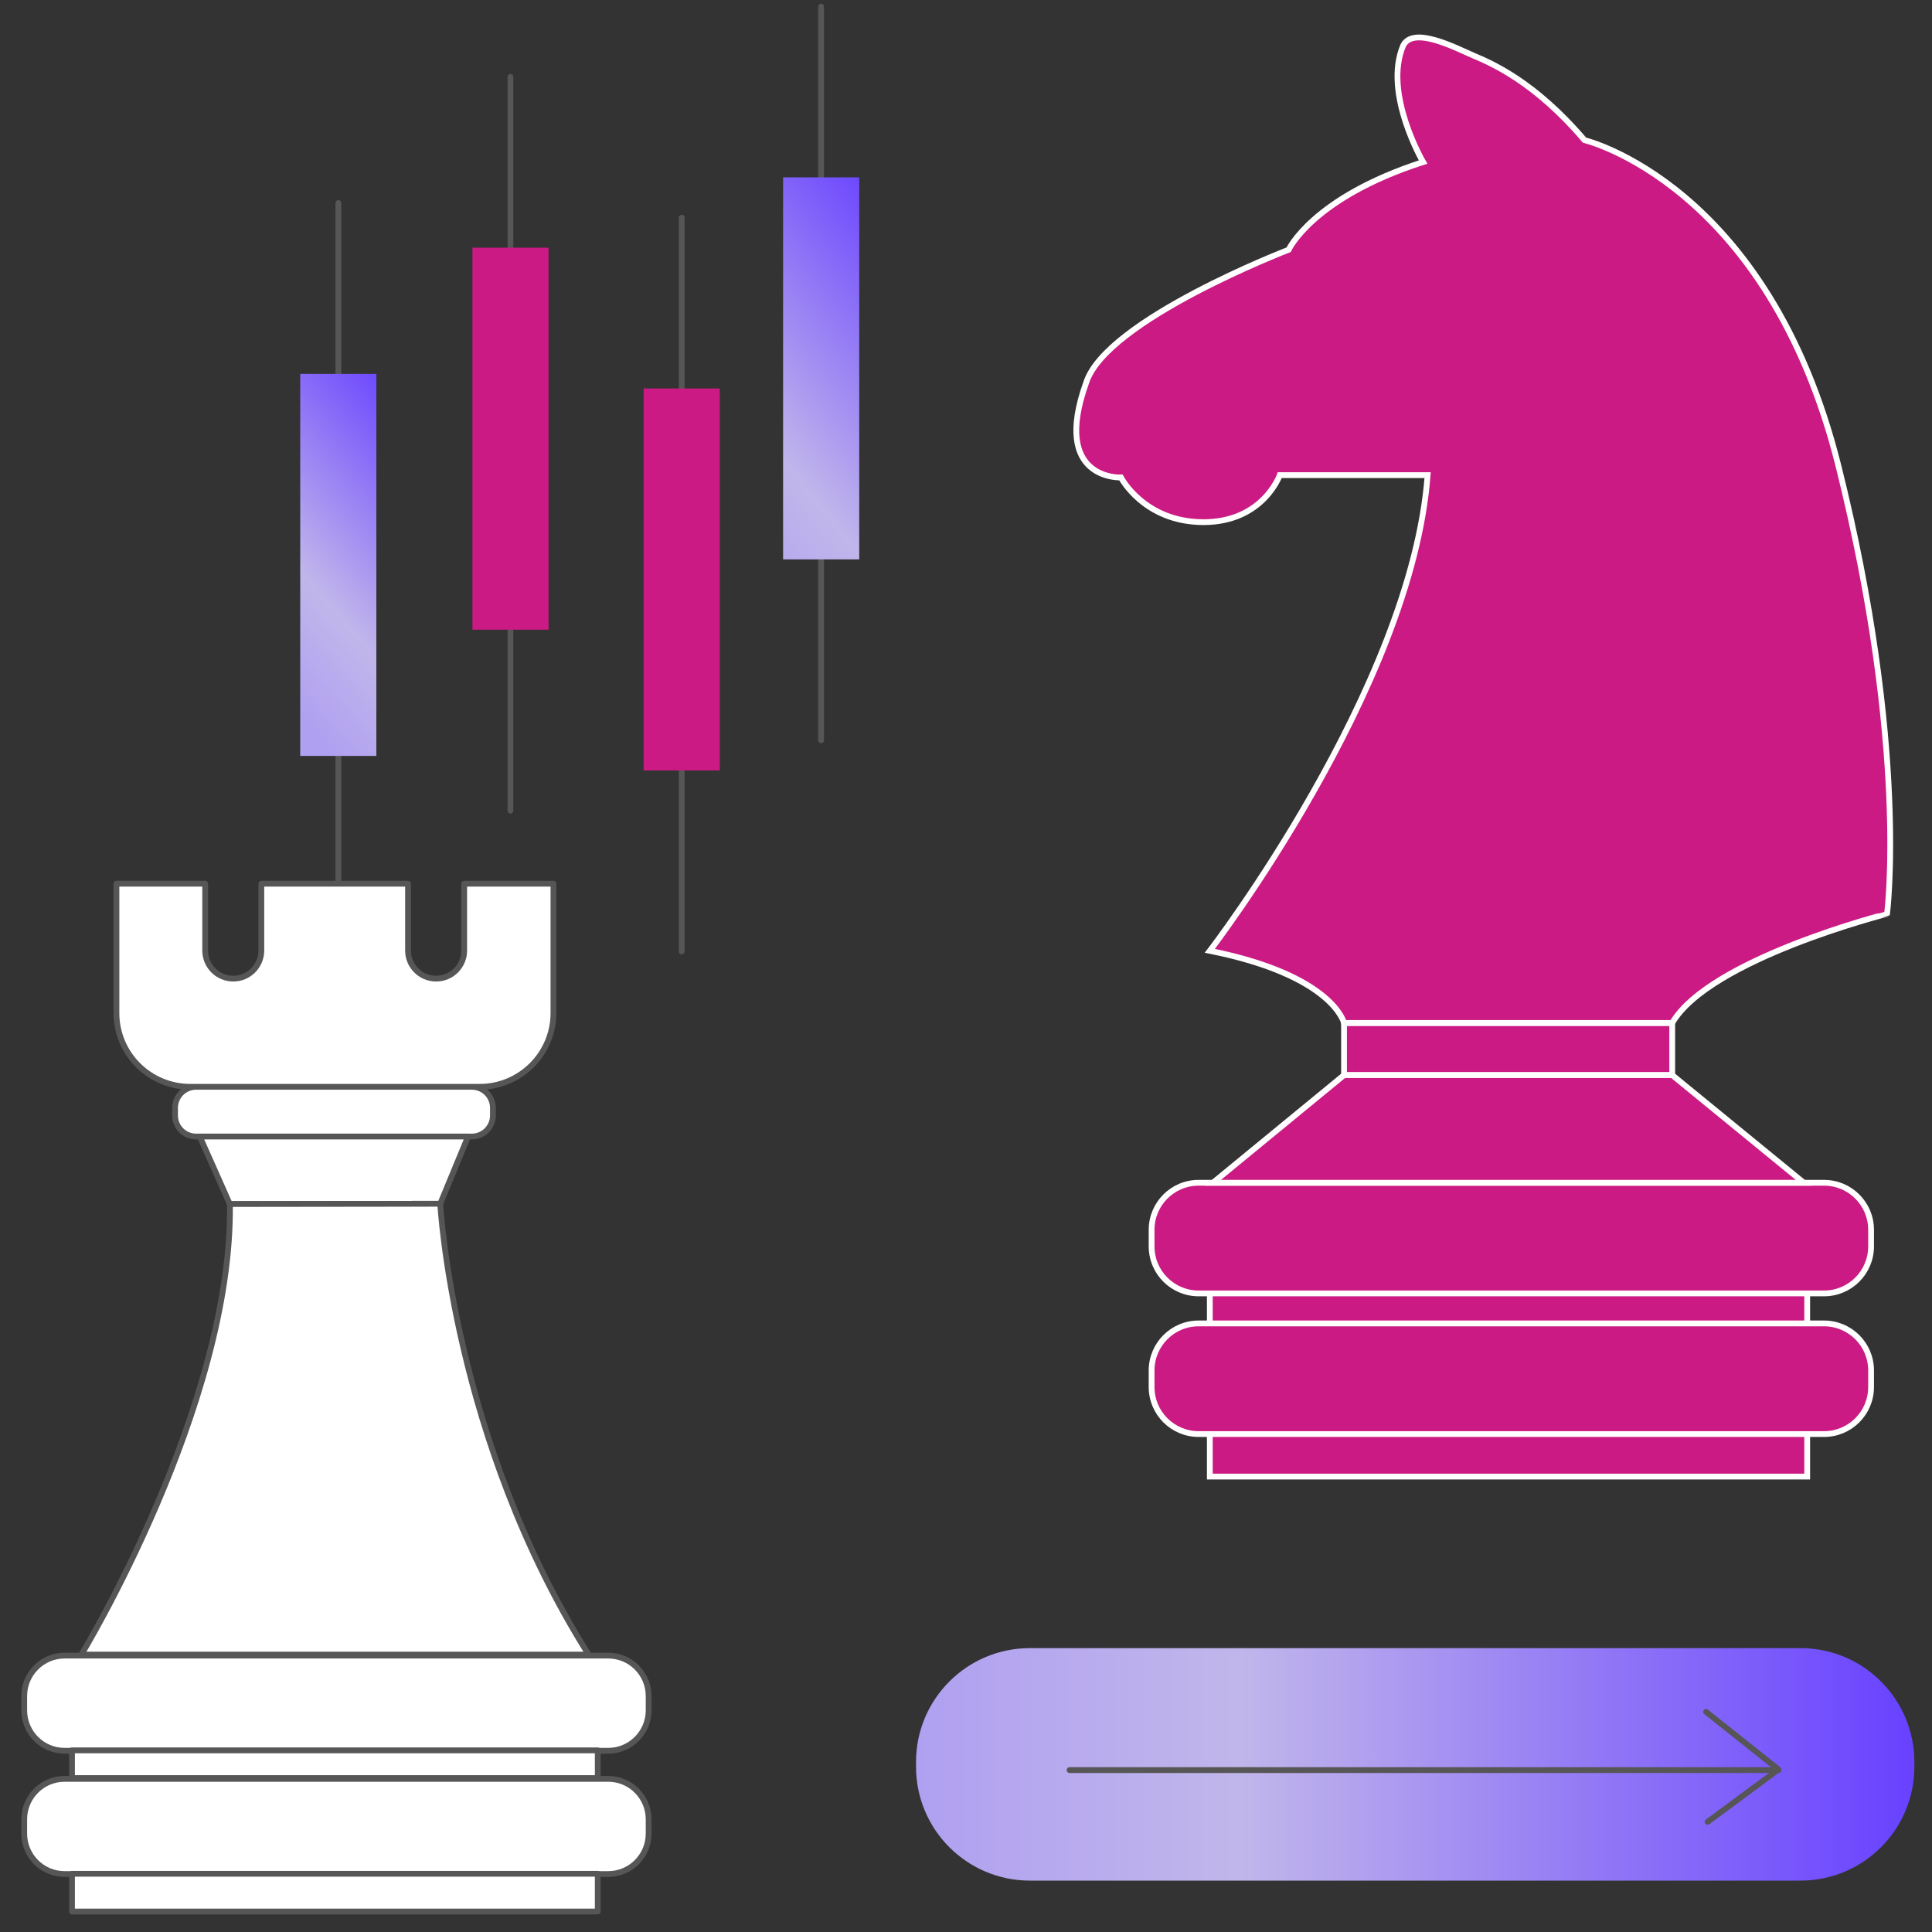 <?xml version="1.0" encoding="UTF-8"?>
<svg xmlns="http://www.w3.org/2000/svg" viewBox="0 0 1500 1500" id="InvestmentStrategy">
  <rect x="0" y="0" width="1500" height="1500" fill="#333333" stroke="none"/>
  <line x1="262.7" x2="262.7" y1="157.6" y2="291.1" fill="none" stroke="#565656" stroke-linecap="round" stroke-linejoin="round" stroke-miterlimit="10" stroke-width="4.495" class="colorStroke565656 svgStroke"></line>
  <line x1="262.7" x2="262.7" y1="587.7" y2="727.3" fill="none" stroke="#565656" stroke-linecap="round" stroke-linejoin="round" stroke-miterlimit="10" stroke-width="4.495" class="colorStroke565656 svgStroke"></line>
  <linearGradient id="a" x1="186.574" x2="361.939" y1="996.58" y2="1150.559" gradientTransform="matrix(1 0 0 -1 0 1502)" gradientUnits="userSpaceOnUse">
    <stop offset="0" stop-color="#b0a0f1" class="stopColora0f1ea svgShape"></stop>
    <stop offset=".324" stop-color="#c1b6eb" class="stopColorb6ddeb svgShape"></stop>
    <stop offset=".995" stop-color="#6842ff" class="stopColoreea8ee svgShape"></stop>
    <stop offset="1" stop-color="#6842ff" class="stopColoreea8ee svgShape"></stop>
  </linearGradient>
  <rect width="59.1" height="296.6" x="233.1" y="290.3" fill="url(#a)"></rect>
  <line x1="396.3" x2="396.3" y1="59.7" y2="193.1" fill="none" stroke="#565656" stroke-linecap="round" stroke-linejoin="round" stroke-miterlimit="10" stroke-width="4.495" class="colorStroke565656 svgStroke"></line>
  <line x1="396.3" x2="396.3" y1="489.7" y2="629.4" fill="none" stroke="#565656" stroke-linecap="round" stroke-linejoin="round" stroke-miterlimit="10" stroke-width="4.495" class="colorStroke565656 svgStroke"></line>
  <rect width="59.1" height="296.6" x="366.8" y="192.3" fill="#cb1a83" class="color565656 svgShape"></rect>
  <line x1="529.3" x2="529.3" y1="169" y2="302.4" fill="none" stroke="#565656" stroke-linecap="round" stroke-linejoin="round" stroke-miterlimit="10" stroke-width="4.495" class="colorStroke565656 svgStroke"></line>
  <line x1="529.3" x2="529.3" y1="598.9" y2="738.7" fill="none" stroke="#565656" stroke-linecap="round" stroke-linejoin="round" stroke-miterlimit="10" stroke-width="4.495" class="colorStroke565656 svgStroke"></line>
  <rect width="59.1" height="296.6" x="499.7" y="301.6" fill="#cb1a83" class="color565656 svgShape"></rect>
  <line x1="637.5" x2="637.5" y1="5.1" y2="138.5" fill="none" stroke="#565656" stroke-linecap="round" stroke-linejoin="round" stroke-miterlimit="10" stroke-width="4.495" class="colorStroke565656 svgStroke"></line>
  <line x1="637.5" x2="637.5" y1="435.1" y2="574.8" fill="none" stroke="#565656" stroke-linecap="round" stroke-linejoin="round" stroke-miterlimit="10" stroke-width="4.495" class="colorStroke565656 svgStroke"></line>
  <linearGradient id="b" x1="511.064" x2="737.756" y1="1110.99" y2="1299.187" gradientTransform="matrix(1 0 0 -1 0 1502)" gradientUnits="userSpaceOnUse">
    <stop offset="0" stop-color="#b0a0f1" class="stopColora0f1ea svgShape"></stop>
    <stop offset=".324" stop-color="#c1b6eb" class="stopColorb6ddeb svgShape"></stop>
    <stop offset=".995" stop-color="#6842ff" class="stopColoreea8ee svgShape"></stop>
    <stop offset="1" stop-color="#6842ff" class="stopColoreea8ee svgShape"></stop>
  </linearGradient>
  <rect width="59.1" height="296.6" x="608" y="137.7" fill="url(#b)"></rect>
  <rect width="463.8" height="227.3" x="939.3" y="919.1" fill="#cb1a83" stroke="#ffffff" stroke-miterlimit="10" stroke-width="4.495" class="color565656 svgShape colorStrokeffffff svgStroke"></rect>
  <rect width="254.8" height="40.4" x="1043.5" y="794.3" fill="#cb1a83" stroke="#ffffff" stroke-miterlimit="10" stroke-width="4.495" class="color565656 svgShape colorStrokeffffff svgStroke"></rect>
  <path fill="#cb1a83" stroke="#ffffff" stroke-miterlimit="10" stroke-width="4.495" d="M1298.3 794.2h-254.8c0 0-8.3-36.8-104.2-56 0 0 156.8-203.9 169.1-369.3H993.6c0 0-12.9 36.5-59.2 36.5-46.2 0-64.1-34.7-64.1-34.7s-54.3 2.6-27-73.6c15.6-48.8 157.2-103.2 157.2-103.2s18.3-40.3 104.4-68.1c0 0-31.2-53.2-15.5-90.4 7.8-15.6 41 1.9 54.7 7.8 13.7 5.8 47.3 20 86.1 65.6 0 0 142.4 34 197.1 252.7 54.7 218.7 37.8 348 37.8 348S1327.5 744.4 1298.3 794.2zM930.6 1004.2h485.6c20.2 0 36.5-16.4 36.5-36.5v-12.9c0-20.2-16.4-36.5-36.5-36.5H930.6c-20.2 0-36.5 16.4-36.5 36.5v12.9C894.1 987.9 910.5 1004.2 930.6 1004.2zM930.6 1113.4h485.6c20.2 0 36.5-16.4 36.5-36.5V1064c0-20.2-16.4-36.5-36.5-36.5H930.6c-20.2 0-36.5 16.4-36.5 36.5v12.9C894.1 1097.1 910.5 1113.4 930.6 1113.4z" class="color565656 svgShape colorStrokeffffff svgStroke"></path>
  <polygon fill="#cb1a83" stroke="#ffffff" stroke-miterlimit="10" stroke-width="4.495" points="1298.3 834.7 1043.5 834.7 941.7 918.3 1400.5 918.3" class="color565656 svgShape colorStrokeffffff svgStroke"></polygon>
  <g fill="#000000" class="color000000 svgShape">
    <path fill="#ffffff" stroke="#565656" stroke-linecap="round" stroke-linejoin="round" stroke-miterlimit="10" stroke-width="4.495" d="M429.7 686.1v100.4c0 31.6-25.6 57.3-57.3 57.3H147.7c-31.6 0-57.3-25.6-57.3-57.3V686.1h68.9V738c0 12.1 9.8 21.8 21.8 21.8 12.1 0 21.8-9.8 21.8-21.8v-51.9h113.9V738c0 12.1 9.8 21.8 21.8 21.8 12.1 0 21.8-9.8 21.8-21.8v-51.9L429.7 686.1 429.7 686.1zM366.3 882.4h-214c-9.1 0-16.4-7.3-16.4-16.4v-5.8c0-9.1 7.3-16.4 16.4-16.4h214c9.1 0 16.4 7.3 16.4 16.4v5.8C382.7 875.1 375.4 882.4 366.3 882.4z" class="colorffffff svgShape colorStroke565656 svgStroke"></path>
    <polygon fill="#ffffff" stroke="#565656" stroke-linecap="round" stroke-linejoin="round" stroke-miterlimit="10" stroke-width="4.495" points="155.1 882.4 363.4 882.4 341.8 934.6 178.4 934.8" class="colorffffff svgShape colorStroke565656 svgStroke"></polygon>
    <path fill="#ffffff" stroke="#565656" stroke-linecap="round" stroke-linejoin="round" stroke-miterlimit="10" stroke-width="4.495" d="M341.8 934.6c0 0 9.8 183 115.2 350H63.2c0 0 117.5-193.3 115.3-349.8L341.8 934.6zM472.2 1359.3h-422c-17.4 0-31.4-14.1-31.4-31.4v-11.1c0-17.4 14.1-31.4 31.4-31.4h422c17.4 0 31.4 14.1 31.4 31.4v11.1C503.6 1345.3 489.5 1359.3 472.2 1359.3zM472.2 1455h-422c-17.4 0-31.4-14.1-31.4-31.4v-11.1c0-17.4 14.1-31.4 31.4-31.4h422c17.4 0 31.4 14.1 31.4 31.4v11.1C503.6 1441 489.5 1455 472.2 1455z" class="colorffffff svgShape colorStroke565656 svgStroke"></path>
    <rect width="408.2" height="21.5" x="55.9" y="1359" fill="#ffffff" stroke="#565656" stroke-linecap="round" stroke-linejoin="round" stroke-miterlimit="10" stroke-width="4.495" class="colorffffff svgShape colorStroke565656 svgStroke"></rect>
    <rect width="408.2" height="29.3" x="55.9" y="1454.8" fill="#ffffff" stroke="#565656" stroke-linecap="round" stroke-linejoin="round" stroke-miterlimit="10" stroke-width="4.495" class="colorffffff svgShape colorStroke565656 svgStroke"></rect>
  </g>
  <linearGradient id="c" x1="711.176" x2="1486.298" y1="132.177" y2="132.177" gradientTransform="matrix(1 0 0 -1 0 1502)" gradientUnits="userSpaceOnUse">
    <stop offset="0" stop-color="#b0a0f1" class="stopColora0f1ea svgShape"></stop>
    <stop offset=".324" stop-color="#c1b6eb" class="stopColorb6ddeb svgShape"></stop>
    <stop offset=".995" stop-color="#6842ff" class="stopColoreea8ee svgShape"></stop>
    <stop offset="1" stop-color="#6842ff" class="stopColoreea8ee svgShape"></stop>
  </linearGradient>
  <path fill="url(#c)" d="M1397.9,1460.1H799.6c-48.8,0-88.4-39.6-88.4-88.4v-3.7c0-48.8,39.6-88.4,88.4-88.4h598.3  c48.8,0,88.4,39.6,88.4,88.4v3.7C1486.3,1420.5,1446.7,1460.1,1397.9,1460.1z"></path>
  <g fill="#000000" class="color000000 svgShape">
    <line x1="830.4" x2="1380.8" y1="1374.3" y2="1374.3" fill="none" stroke="#565656" stroke-linecap="round" stroke-linejoin="round" stroke-miterlimit="10" stroke-width="4.495" class="colorStroke565656 svgStroke"></line>
    <polyline fill="none" stroke="#565656" stroke-linecap="round" stroke-linejoin="round" stroke-miterlimit="10" stroke-width="4.495" points="1324.6 1329.1 1380.8 1373.8 1325.8 1414.5"></polyline>
  </g>
</svg>
